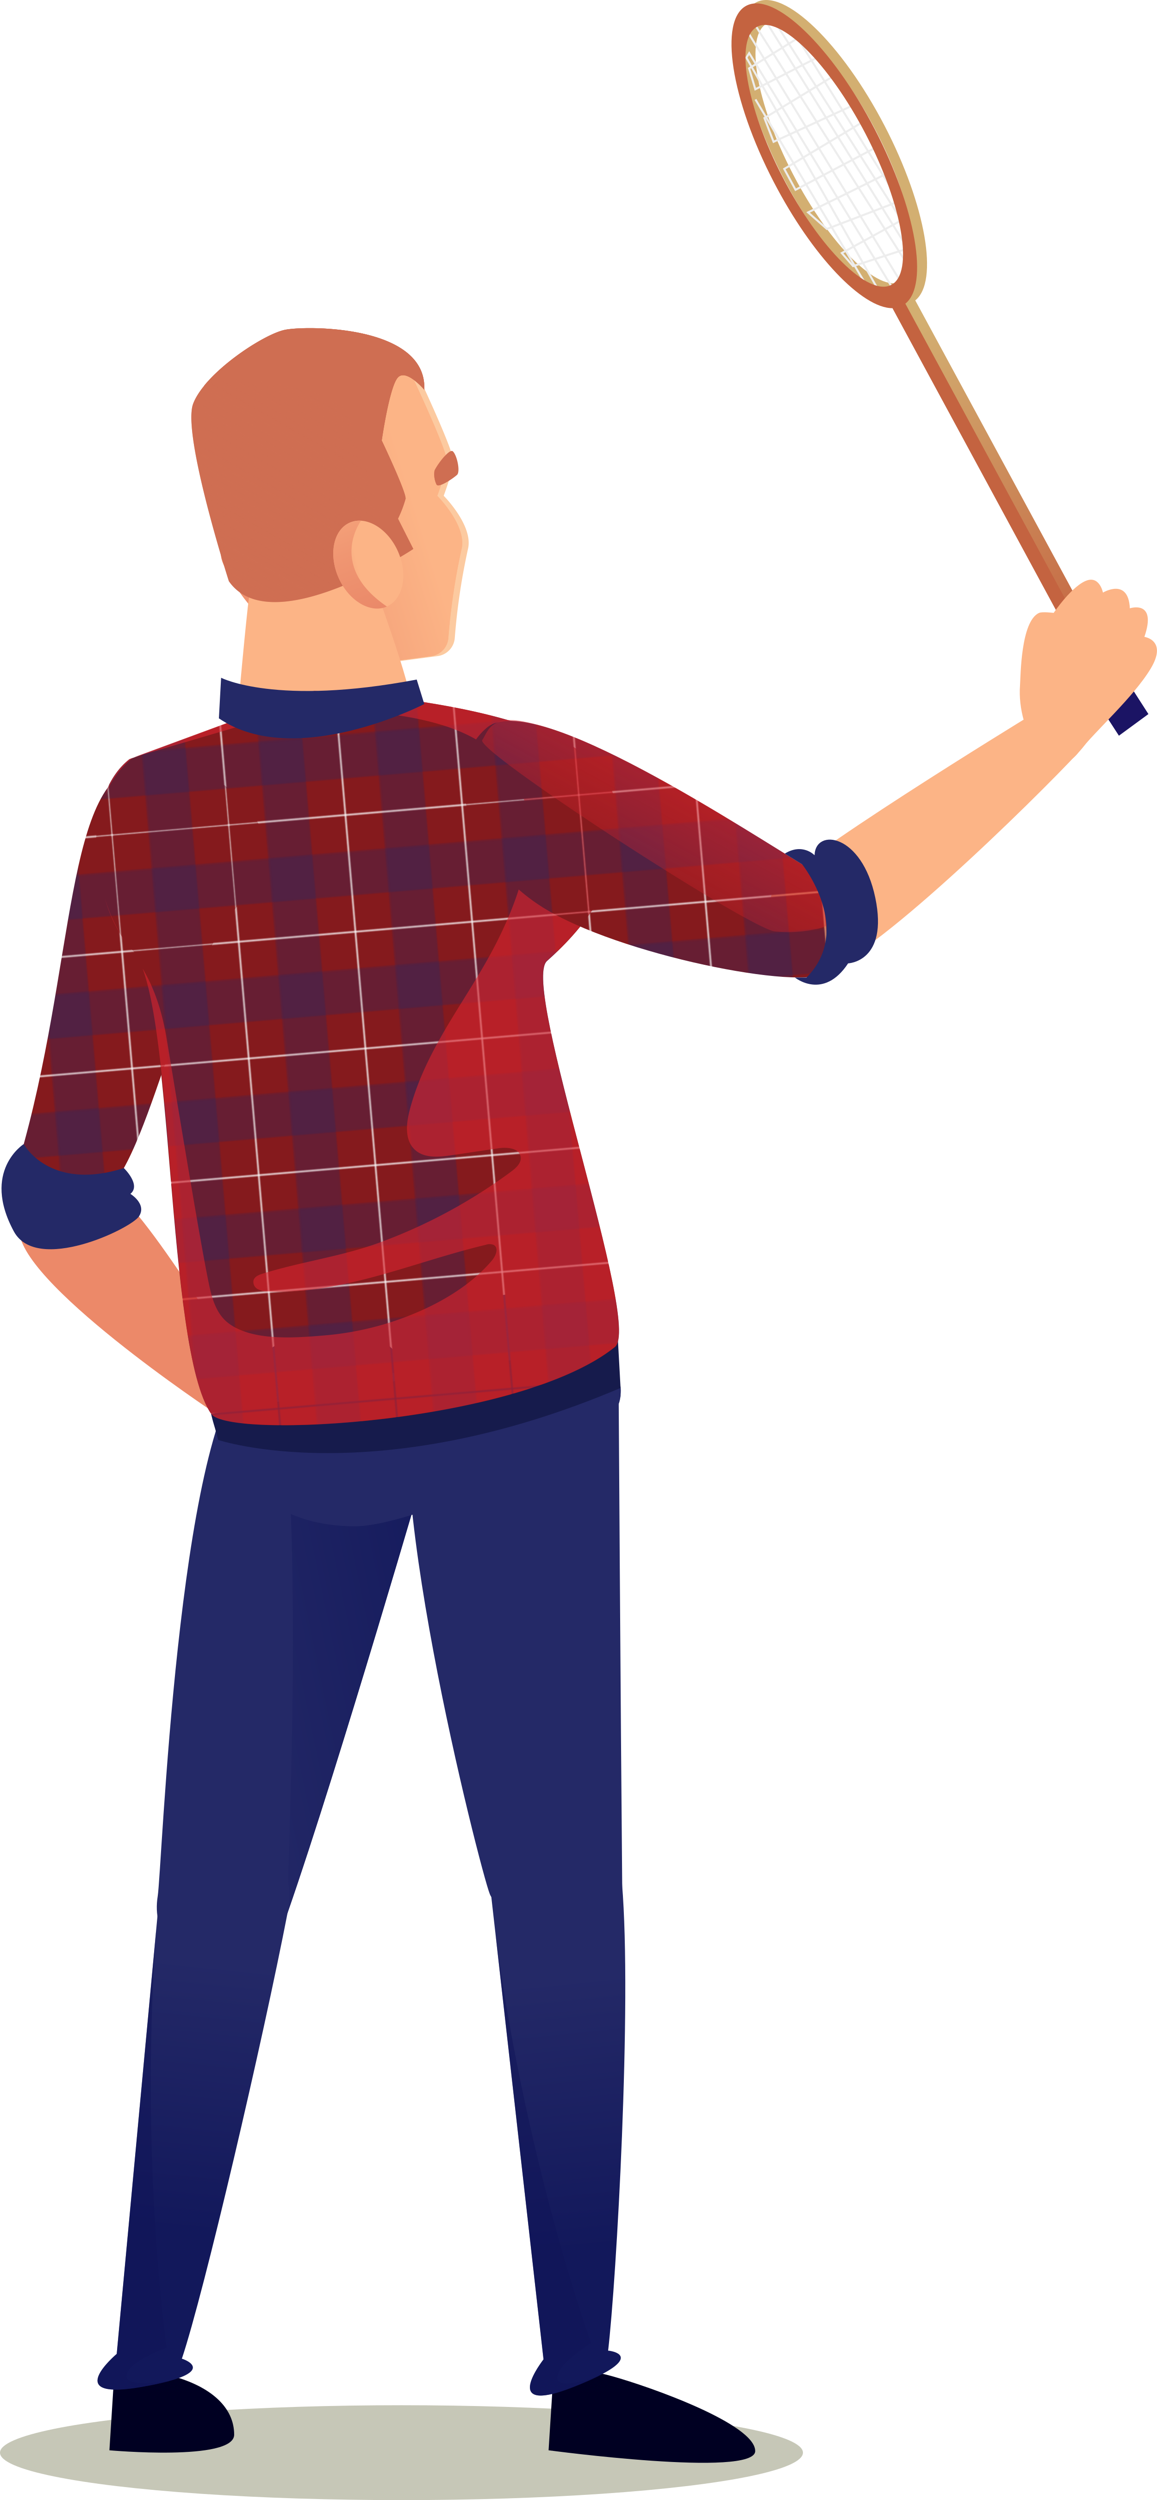 <?xml version="1.0" encoding="UTF-8"?> <svg xmlns="http://www.w3.org/2000/svg" xmlns:xlink="http://www.w3.org/1999/xlink" viewBox="0 0 354.47 765.68"> <defs> <style>.cls-1,.cls-15{fill:none;}.cls-2{fill:#851a1d;}.cls-3,.cls-8{fill:#242967;}.cls-3,.cls-5{opacity:0.3;}.cls-12,.cls-25,.cls-28,.cls-3,.cls-5{mix-blend-mode:multiply;}.cls-4{isolation:isolate;}.cls-5{fill:#424510;}.cls-6{fill:#ec8969;}.cls-7{fill:url(#New_Pattern_Swatch_5);}.cls-9{fill:url(#linear-gradient);}.cls-10{fill:#002;}.cls-11{fill:url(#linear-gradient-2);}.cls-12{fill:#101559;opacity:0.5;}.cls-13{fill:url(#linear-gradient-3);}.cls-14{fill:url(#linear-gradient-4);}.cls-15{stroke:#ededed;stroke-miterlimit:10;stroke-width:0.62px;}.cls-16{fill:#c46340;}.cls-17{fill:#1b1464;}.cls-18{fill:#fcb486;}.cls-19{fill:#fccaa0;}.cls-20{fill:url(#linear-gradient-5);}.cls-21{fill:#161b4c;}.cls-22,.cls-29{opacity:0.6;mix-blend-mode:screen;}.cls-23{fill:#db252e;}.cls-24{fill:#cf6e52;}.cls-25{fill:url(#linear-gradient-6);}.cls-26{fill:url(#linear-gradient-7);}.cls-27{fill:url(#linear-gradient-8);}.cls-28{fill:url(#linear-gradient-9);}.cls-29{fill:url(#linear-gradient-10);}</style> <pattern id="New_Pattern_Swatch_5" data-name="New Pattern Swatch 5" width="68.21" height="68.21" patternTransform="translate(-129.84 17.99) rotate(-4.9) scale(0.52)" patternUnits="userSpaceOnUse" viewBox="0 0 68.21 68.21"> <rect class="cls-1" width="68.21" height="68.21"></rect> <rect class="cls-2" width="68.21" height="68.21"></rect> <rect class="cls-3" x="21.26" width="25.68" height="68.21"></rect> <polygon class="cls-3" points="0 46.95 0 21.26 68.21 21.26 68.21 46.95 0 46.95"></polygon> </pattern> <linearGradient id="linear-gradient" x1="57.33" y1="503.87" x2="154.59" y2="483.66" gradientUnits="userSpaceOnUse"> <stop offset="0" stop-color="#242967"></stop> <stop offset="1" stop-color="#12185b"></stop> </linearGradient> <linearGradient id="linear-gradient-2" x1="-1670.47" y1="462.75" x2="-1670.47" y2="547.35" gradientTransform="matrix(-0.99, 0.1, 0.1, 0.99, -1538.4, 315.57)" xlink:href="#linear-gradient"></linearGradient> <linearGradient id="linear-gradient-3" x1="-1665.1" y1="714.05" x2="-1665.1" y2="798.04" gradientTransform="matrix(-0.99, -0.1, -0.1, 0.99, -1520.02, -273.61)" xlink:href="#linear-gradient"></linearGradient> <linearGradient id="linear-gradient-4" x1="-1881.68" y1="199.27" x2="-1828.23" y2="98.08" gradientTransform="matrix(-1, 0, 0, 1, -1545.49, 0)" gradientUnits="userSpaceOnUse"> <stop offset="0" stop-color="#c46340"></stop> <stop offset="1" stop-color="#d3af71"></stop> </linearGradient> <linearGradient id="linear-gradient-5" x1="2217.6" y1="-171.45" x2="2292.65" y2="-171.45" gradientTransform="matrix(-0.96, 0.3, 0.3, 0.96, 2306.91, -348.4)" gradientUnits="userSpaceOnUse"> <stop offset="0" stop-color="#fcb486"></stop> <stop offset="0.62" stop-color="#f09672"></stop> <stop offset="1" stop-color="#ea8969"></stop> </linearGradient> <linearGradient id="linear-gradient-6" x1="2320.15" y1="44.16" x2="2384.4" y2="126.03" gradientTransform="matrix(-0.99, 0.15, 0.15, 0.99, 2395.39, -280.64)" gradientUnits="userSpaceOnUse"> <stop offset="0" stop-color="#cf6e52"></stop> <stop offset="0.1" stop-color="#cf6e52" stop-opacity="0.88"></stop> <stop offset="0.42" stop-color="#cf6e52" stop-opacity="0.51"></stop> <stop offset="0.69" stop-color="#cf6e52" stop-opacity="0.23"></stop> <stop offset="0.89" stop-color="#cf6e52" stop-opacity="0.06"></stop> <stop offset="1" stop-color="#cf6e52" stop-opacity="0"></stop> </linearGradient> <linearGradient id="linear-gradient-7" x1="2317.96" y1="99.51" x2="2332.97" y2="100.86" gradientTransform="matrix(-0.97, -0.26, -0.26, 0.97, 2382.83, 685.69)" xlink:href="#linear-gradient-5"></linearGradient> <linearGradient id="linear-gradient-8" x1="2334.44" y1="72.77" x2="2324.58" y2="120.73" gradientTransform="matrix(-0.99, 0.15, 0.15, 0.99, 2395.39, -280.64)" xlink:href="#linear-gradient-5"></linearGradient> <linearGradient id="linear-gradient-9" x1="2200.74" y1="-179.32" x2="2261.79" y2="-152.22" gradientTransform="matrix(-0.96, 0.3, 0.3, 0.96, 2306.91, -348.4)" xlink:href="#linear-gradient-6"></linearGradient> <linearGradient id="linear-gradient-10" x1="-1916.22" y1="510.36" x2="-1897.77" y2="581.29" gradientTransform="matrix(-0.97, -0.24, -0.24, 0.97, -1525.54, -719.71)" gradientUnits="userSpaceOnUse"> <stop offset="0" stop-color="#db252e"></stop> <stop offset="0.14" stop-color="#db252e" stop-opacity="0.83"></stop> <stop offset="0.45" stop-color="#db252e" stop-opacity="0.48"></stop> <stop offset="0.71" stop-color="#db252e" stop-opacity="0.22"></stop> <stop offset="0.9" stop-color="#db252e" stop-opacity="0.06"></stop> <stop offset="1" stop-color="#db252e" stop-opacity="0"></stop> </linearGradient> </defs> <title>Папа</title> <g class="cls-4"> <g id="Слой_2" data-name="Слой 2"> <g id="MULTIPLY_30" data-name="MULTIPLY 30"> <ellipse class="cls-5" cx="123" cy="751.16" rx="123" ry="14.53"></ellipse> </g> <g id="Layer_25" data-name="Layer 25"> <path class="cls-6" d="M65.67,432.64S4.37,392,5.89,376.06,14.28,356,28.32,360.11s39.42,52.4,48.29,59.27S78.5,438.28,65.67,432.64Z"></path> </g> <g id="Layer_24" data-name="Layer 24"> <path class="cls-7" d="M5.8,355.57c17.63-59.83,13.67-118.92,38.46-121.35s49.24,22,29.69,42S45,361.28,29.59,366.84,3.17,364.48,5.8,355.57Z"></path> <path class="cls-8" d="M7.27,350.39S15.1,365,37.95,357.74c0,0,5.38,5.16,2,7.9,0,0,5.14,3.11,2.62,6.9s-31.31,17.61-38.33,4.59C-5.76,358.62,7.27,350.39,7.27,350.39Z"></path> </g> <g id="Layer_23" data-name="Layer 23"> <path class="cls-8" d="M131.21,446.35s-27.25,93.84-43,139.19c-9.86,28.32-43.58,17.81-39.89-4.8C49.61,572.47,54.4,440,75.58,419S131,400.79,131.21,446.35Z"></path> <path class="cls-9" d="M89,409.68c2.16,6,2.05,12.33.86,18.86-.13.73-.24,1.45-.36,2.18-1.47,15.43-.28,30.94,0,46.42q.47,26,0,51.95c-.33,19-1,38-1.52,57,.07-.18.14-.35.21-.53,15.79-45.35,43-139.19,43-139.19C131.06,409.6,108.73,400.72,89,409.68Z"></path> </g> <g id="Layer_22" data-name="Layer 22"> <path class="cls-8" d="M189.54,427.2s.61,98.67,1.08,149.71c.28,30-37.47,11-40.55,3.2s-35.77-136.24-21.75-162.54S175.89,383.73,189.54,427.2Z"></path> </g> <g id="Layer_21" data-name="Layer 21"> <path class="cls-10" d="M187.46,727.72c11.94,3.31,43.91,14.7,43.91,22.94s-63.3-.23-63.3-.23l1.25-19.68S169.25,722.68,187.46,727.72Z"></path> </g> <g id="Layer_20" data-name="Layer 20"> <path class="cls-10" d="M52.91,727.72c11.94,3.31,18.83,9.7,18.83,17.93s-38.22,4.78-38.22,4.78l1.25-19.68S34.71,722.68,52.91,727.72Z"></path> </g> <g id="Layer_19" data-name="Layer 19"> <path class="cls-11" d="M166.52,722.59,150.57,581.36c-3-26.4,37.62-33.43,40-4.44,3.09,37-1.72,121.38-4.26,143h0c0-.08,13.7,1.44-10.34,11C154.62,739.44,164.15,725.72,166.52,722.59Z"></path> <path class="cls-12" d="M151.79,592.17c9.33,70.45,29.31,125.41,29.31,125.41s-10.65,6.52-10.33,10.76,13.46-1.07,13.58-1.12a90.73,90.73,0,0,1-8.34,3.72c-21.39,8.5-11.86-5.22-9.5-8.36L151.79,592.17Z"></path> </g> <g id="Layer_18" data-name="Layer 18"> <path class="cls-13" d="M35.76,720.92,48.93,579.41C51.4,553,93.7,557,88.16,585.54c-7.79,40.12-25.54,116.17-32.44,136.85h0c0-.08,13.12,4.2-12.37,8.65C20.68,735,32.8,723.5,35.76,720.92Z"></path> <path class="cls-12" d="M47.92,590.24C42.7,661.11,51.05,719,51.05,719s-11.75,4.22-12.3,8.43,13.4,1.7,13.53,1.67A90.73,90.73,0,0,1,43.36,731c-22.68,4-10.55-7.53-7.6-10.12L47.92,590.24Z"></path> </g> <g id="Layer_17" data-name="Layer 17"> <path class="cls-14" d="M240.1,54.71c11.77,22.68,27.14,38.68,36.36,38.63l60,110.77,3.61-2L280.41,92c7.25-5.75,3.29-29-9.34-53.37C257.91,13.29,240.26-3.73,231.72.7S226.94,29.36,240.1,54.71Zm-5-47.58c7-3.64,21.92,11.14,33.24,32.94s14.82,42.5,7.81,46.14-21.92-11.14-33.24-32.94S228.05,10.78,235.06,7.14Z"></path> <path class="cls-15" d="M245.5,11l-16,9.94,1.91,6.4,20-10.25,4.5,5.88L234.2,36.16,237,43.43l24.64-11.31,3.63,4.67-25,14.94,3.46,6.4,26-13.69s2.08,8.3,2.59,8.3-24.74,12.31-24.74,12.31l5.76,5.07,22.31-8.53L277,67,257.9,77.5l3.46,4,18.36-5.92"></path> <polyline class="cls-15" points="241 6.27 278.03 65.69 278.11 70.42 236.11 4.68 234.03 5.55 279.49 78.36 279.72 83.73 230.22 5.89 228.21 8.34 278.14 89.91 275.03 90.82 229.53 16.27 228.67 17.66 269.21 89.03 265.06 86.77 231.45 30.45"></polyline> <path class="cls-16" d="M237.06,55.75c11.77,22.68,27.14,38.68,36.36,38.63l60,110.77,3.61-2L277.37,93c7.25-5.75,3.29-29-9.34-53.37C254.87,14.33,237.22-2.69,228.68,1.74S223.9,30.4,237.06,55.75ZM232,8.18c7-3.64,21.92,11.14,33.24,32.94s14.82,42.5,7.81,46.14-21.92-11.14-33.24-32.94S225,11.81,232,8.18Z"></path> <polygon class="cls-17" points="326.16 199.64 334.12 191.11 351.84 218.69 342.8 225.32 326.16 199.64"></polygon> </g> <g id="Layer_16" data-name="Layer 16"> <path class="cls-18" d="M314.49,219.86S241.16,264.69,237,272.55s1.93,25.69,15,24.5,65.15-52.34,78.46-66.66S325.89,212.82,314.49,219.86Z"></path> </g> <g id="Layer_15" data-name="Layer 15"> <path class="cls-18" d="M312.5,209.92c.2-2.71.19-19.69,5.85-22.21,1-.45,4.46,0,4.46,0s5.78-8.58,10.35-10c3.8-1.14,4.75,3.78,4.75,3.78s7.81-4.72,8.24,4.81c0,0,8.41-2.75,4.46,8.75,0,0,7.21,1,1.89,9.78s-16.8,18.87-22,25.51C322.12,241.2,311.42,224.29,312.5,209.92Z"></path> </g> <g id="Layer_14" data-name="Layer 14"> <path class="cls-19" d="M128.47,115.7s10.43,22.14,10.47,25.57c0,2.46-3,10.57-3,10.57s9.15,9.15,7.44,16.28a196.35,196.35,0,0,0-4.05,27.27,6.06,6.06,0,0,1-5.24,5.54l-21.32,2.84c-10.15,1.35-20.43-10-26.86-16.66a109.79,109.79,0,0,1-19.62-28.27c-2.25-4.66-3.05-10.63-4-15.71-.89-4.57-1.86-9.46-1.37-14.13,1.22-11.74,20.29-24.72,26.66-26.91S124.87,106,128.47,115.7Z"></path> <path class="cls-18" d="M68.83,145.27a39.55,39.55,0,0,0,3.39-14.7,29,29,0,0,0-1.1-8.64,38.44,38.44,0,0,0,8.45-16.76,33.82,33.82,0,0,1,6-3.07C92,99.91,122.9,106,126.5,115.72c0,0,10.43,22.14,10.47,25.57,0,2.46-3,10.57-3,10.57s9.15,9.15,7.44,16.28a196.35,196.35,0,0,0-4.05,27.27,6.06,6.06,0,0,1-5.24,5.54l-21.32,2.84c-4.37.58-9.75-1.11-13.72-2.86a56.13,56.13,0,0,1-12.45-7.59A57.74,57.74,0,0,1,70,175.82c-2-3.76-3.06-5.43-1.71-9.45a41.21,41.21,0,0,0,1.9-11.68A29.42,29.42,0,0,0,68.83,145.27Z"></path> <path class="cls-20" d="M68.83,145.27a39.55,39.55,0,0,0,3.39-14.7,29,29,0,0,0-1.1-8.64,38.44,38.44,0,0,0,8.45-16.76,33.82,33.82,0,0,1,6-3.07C92,99.91,122.9,106,126.5,115.72c0,0,10.43,22.14,10.47,25.57,0,2.46-3,10.57-3,10.57s9.15,9.15,7.44,16.28a196.35,196.35,0,0,0-4.05,27.27,6.06,6.06,0,0,1-5.24,5.54l-21.32,2.84c-4.37.58-9.75-1.11-13.72-2.86a56.13,56.13,0,0,1-12.45-7.59A57.74,57.74,0,0,1,70,175.82c-2-3.76-3.06-5.43-1.71-9.45a41.21,41.21,0,0,0,1.9-11.68A29.42,29.42,0,0,0,68.83,145.27Z"></path> </g> <g id="Layer_13" data-name="Layer 13"> <path class="cls-18" d="M72.8,218.26s2.64-29.38,3.45-35,33-19.85,41.07,3.2,8.28,26.77,8.28,26.77Z"></path> <path class="cls-8" d="M72.27,422.18s-1.33,45.52,36.61,45.25c16.48-.12,57.9-19.33,62.27-22.25,13.35-8.93,19.46-11.29,19-20.1S72.27,422.18,72.27,422.18Z"></path> <path class="cls-8" d="M64.69,433s6.25,34.69,44.19,34.41c16.48-.12,57.9-19.33,62.27-22.25,13.35-8.93,19.46-11.29,19-20.1S64.69,433,64.69,433Z"></path> <path class="cls-21" d="M66.84,441s48,16.06,123.28-15.92l-.79-14.37L64.69,433Z"></path> <path id="_Контур_" data-name="&lt;Контур&gt;" class="cls-7" d="M39.64,232.52c-14.07,10.93-13.48,42.61,1,58.52,12.85,14.14,9.94,121.71,24.08,142,5.46,7.83,94.42,3,123.67-20.48,8.49-6.81-29.07-110.87-20.8-118.24s29-27.45,19.45-53.52S96.2,211.62,96.2,211.62Z"></path> <g class="cls-22"> <path class="cls-23" d="M31.46,272.55v0Z"></path> <path class="cls-23" d="M40.79,232l-1.15.5a23.67,23.67,0,0,0-7.43,11.21A26.85,26.85,0,0,1,40.79,232Z"></path> <path class="cls-23" d="M32.14,275.12a41.85,41.85,0,0,0,6.34,13.37A47.41,47.41,0,0,1,32.14,275.12Z"></path> <path class="cls-23" d="M31.61,273.18q.23.92.49,1.82l-.2-.73Q31.75,273.73,31.61,273.18Z"></path> <path class="cls-23" d="M187,240.77c-9.55-26.07-90.82-29.15-90.82-29.15L40.79,232,93.2,216.57c25.6,1.87,65.5,1.61,68.45,34.64,1.08,12.12-3.08,24.12-8.35,35.09-8.81,18.36-22.19,33.08-27.66,53.21-1.17,4.3-1.8,9.57,1.46,12.61,2.87,2.67,7.34,2.27,11.22,1.69l14.31-2.13c2.71-.4,6.46-.1,6.88,2.61.29,1.85-1.36,3.38-2.86,4.49a161,161,0,0,1-40.42,21.8c-11.82,4.28-23.82,5.8-35.71,9.48-1.18.36-2.52.89-2.86,2.08a2.53,2.53,0,0,0,1.35,2.7,6.91,6.91,0,0,0,3.15.67c22.82,1,44.48-9,66.71-14.28a3.28,3.28,0,0,1,2.43.07c1.56.94.6,3.35-.58,4.74-5.48,6.42-12.71,11.15-20.35,14.73A91.27,91.27,0,0,1,99.26,409c-8.75.73-22.17,1.84-29.48-3.92-3.27-2.58-4.68-6.83-5.57-10.9-2.92-13.37-12.35-71.5-13.29-76.83-1.7-9.69-4.36-15.8-7.23-20.74,9.69,26.25,8.09,117.88,21,136.39,5.46,7.83,94.42,3,123.67-20.48,8.49-6.81-29.07-110.87-20.8-118.24S196.56,266.85,187,240.77Z"></path> </g> <path class="cls-8" d="M127.67,208.12l2.32,7.5S90.44,236,67.06,220l.68-12.43S84.49,216.32,127.67,208.12Z"></path> </g> <g id="Layer_12" data-name="Layer 12"> <path class="cls-24" d="M130,119.36s-5.58-6.64-8.15-3.69-4.89,19.24-4.89,19.24,7.61,16,7.29,17.86a36.9,36.9,0,0,1-2.32,6.09l4.69,9.26S83.18,196.82,70.11,178c0,0-14.44-45.05-10.94-54.34s21-21,27.9-22.58C92.93,99.68,130.83,99.26,130,119.36Z"></path> <path class="cls-25" d="M130,119.36s-5.58-6.64-8.15-3.69-4.89,19.24-4.89,19.24,7.61,16,7.29,17.86a36.9,36.9,0,0,1-2.32,6.09l4.69,9.26S83.18,196.82,70.11,178c0,0-14.44-45.05-10.94-54.34s21-21,27.9-22.58C92.93,99.68,130.83,99.26,130,119.36Z"></path> <path class="cls-24" d="M120.67,171.71s-12.11-48.48-17.6-50.21S75.27,114.43,68,116.08a25.14,25.14,0,0,0-5.52,2.1c6.42-7.9,19-15.82,24.58-17.13,5.86-1.38,43.76-1.8,42.91,18.31,0,0-5.58-6.64-8.15-3.69s-4.89,19.24-4.89,19.24,7.61,16,7.29,17.86a36.9,36.9,0,0,1-2.32,6.09l4.69,9.26S124.33,169.63,120.67,171.71Z"></path> </g> <g id="Layer_11" data-name="Layer 11"> <ellipse class="cls-26" cx="112.83" cy="172.92" rx="9.95" ry="14.04" transform="translate(-60.52 60.74) rotate(-23.97)"></ellipse> <path class="cls-27" d="M107.13,160.1a7.41,7.41,0,0,1,3.46-.61c-1.19,1.73-9.21,14.59,7.95,26.27-5,2.23-11.65-1.7-14.79-8.78S102.11,162.33,107.13,160.1Z"></path> </g> <g id="Layer_10" data-name="Layer 10"> <path class="cls-24" d="M138.74,138.23c1.3,1.19,2.33,6.23,1.29,7.2s-5.61,4.13-6.28,3a7.15,7.15,0,0,1-.62-4.28C133.43,143.14,137.61,137.2,138.74,138.23Z"></path> <path class="cls-28" d="M136.22,139.74c1.06,1.76,1.75,5.76.84,6.61a20.92,20.92,0,0,1-3.15,2.21.45.45,0,0,1-.16-.16,7.15,7.15,0,0,1-.62-4.28A20.36,20.36,0,0,1,136.22,139.74Z"></path> </g> <g id="Layer_9" data-name="Layer 9"> <path class="cls-7" d="M251.16,268c-22.91-13.65-87.68-57.17-102-45.14s-6.21,40.39,17.07,55,79.73,25.74,87.13,19.93S267.07,277.46,251.16,268Z"></path> <path class="cls-29" d="M237.47,285.27c-7.81-.72-92-55.35-89.71-58.64,1.68-2.4,2.41-7.76,12.87-5.63,8.73,1.77,17.31,5.51,22.43,7.87,4.88,2.24,9.67,4.67,14.4,7.19,9.8,5.23,19.38,10.88,28.87,16.66,8.3,5.05,16.49,10.29,24.83,15.26,4.49,2.68,10.57,7.82,5.55,13.16a13.42,13.42,0,0,1-7,3.46A39.2,39.2,0,0,1,237.47,285.27Z"></path> <path class="cls-8" d="M245.77,264.73s15.86,19.93,1.34,34.64h-3.59s8.75,7.15,16.32-4.33c0,0,12.42-.42,8.32-20.11s-18.37-21.43-18.6-13c0,0-3.68-3.88-9.12-.5Z"></path> </g> </g> </g> </svg> 